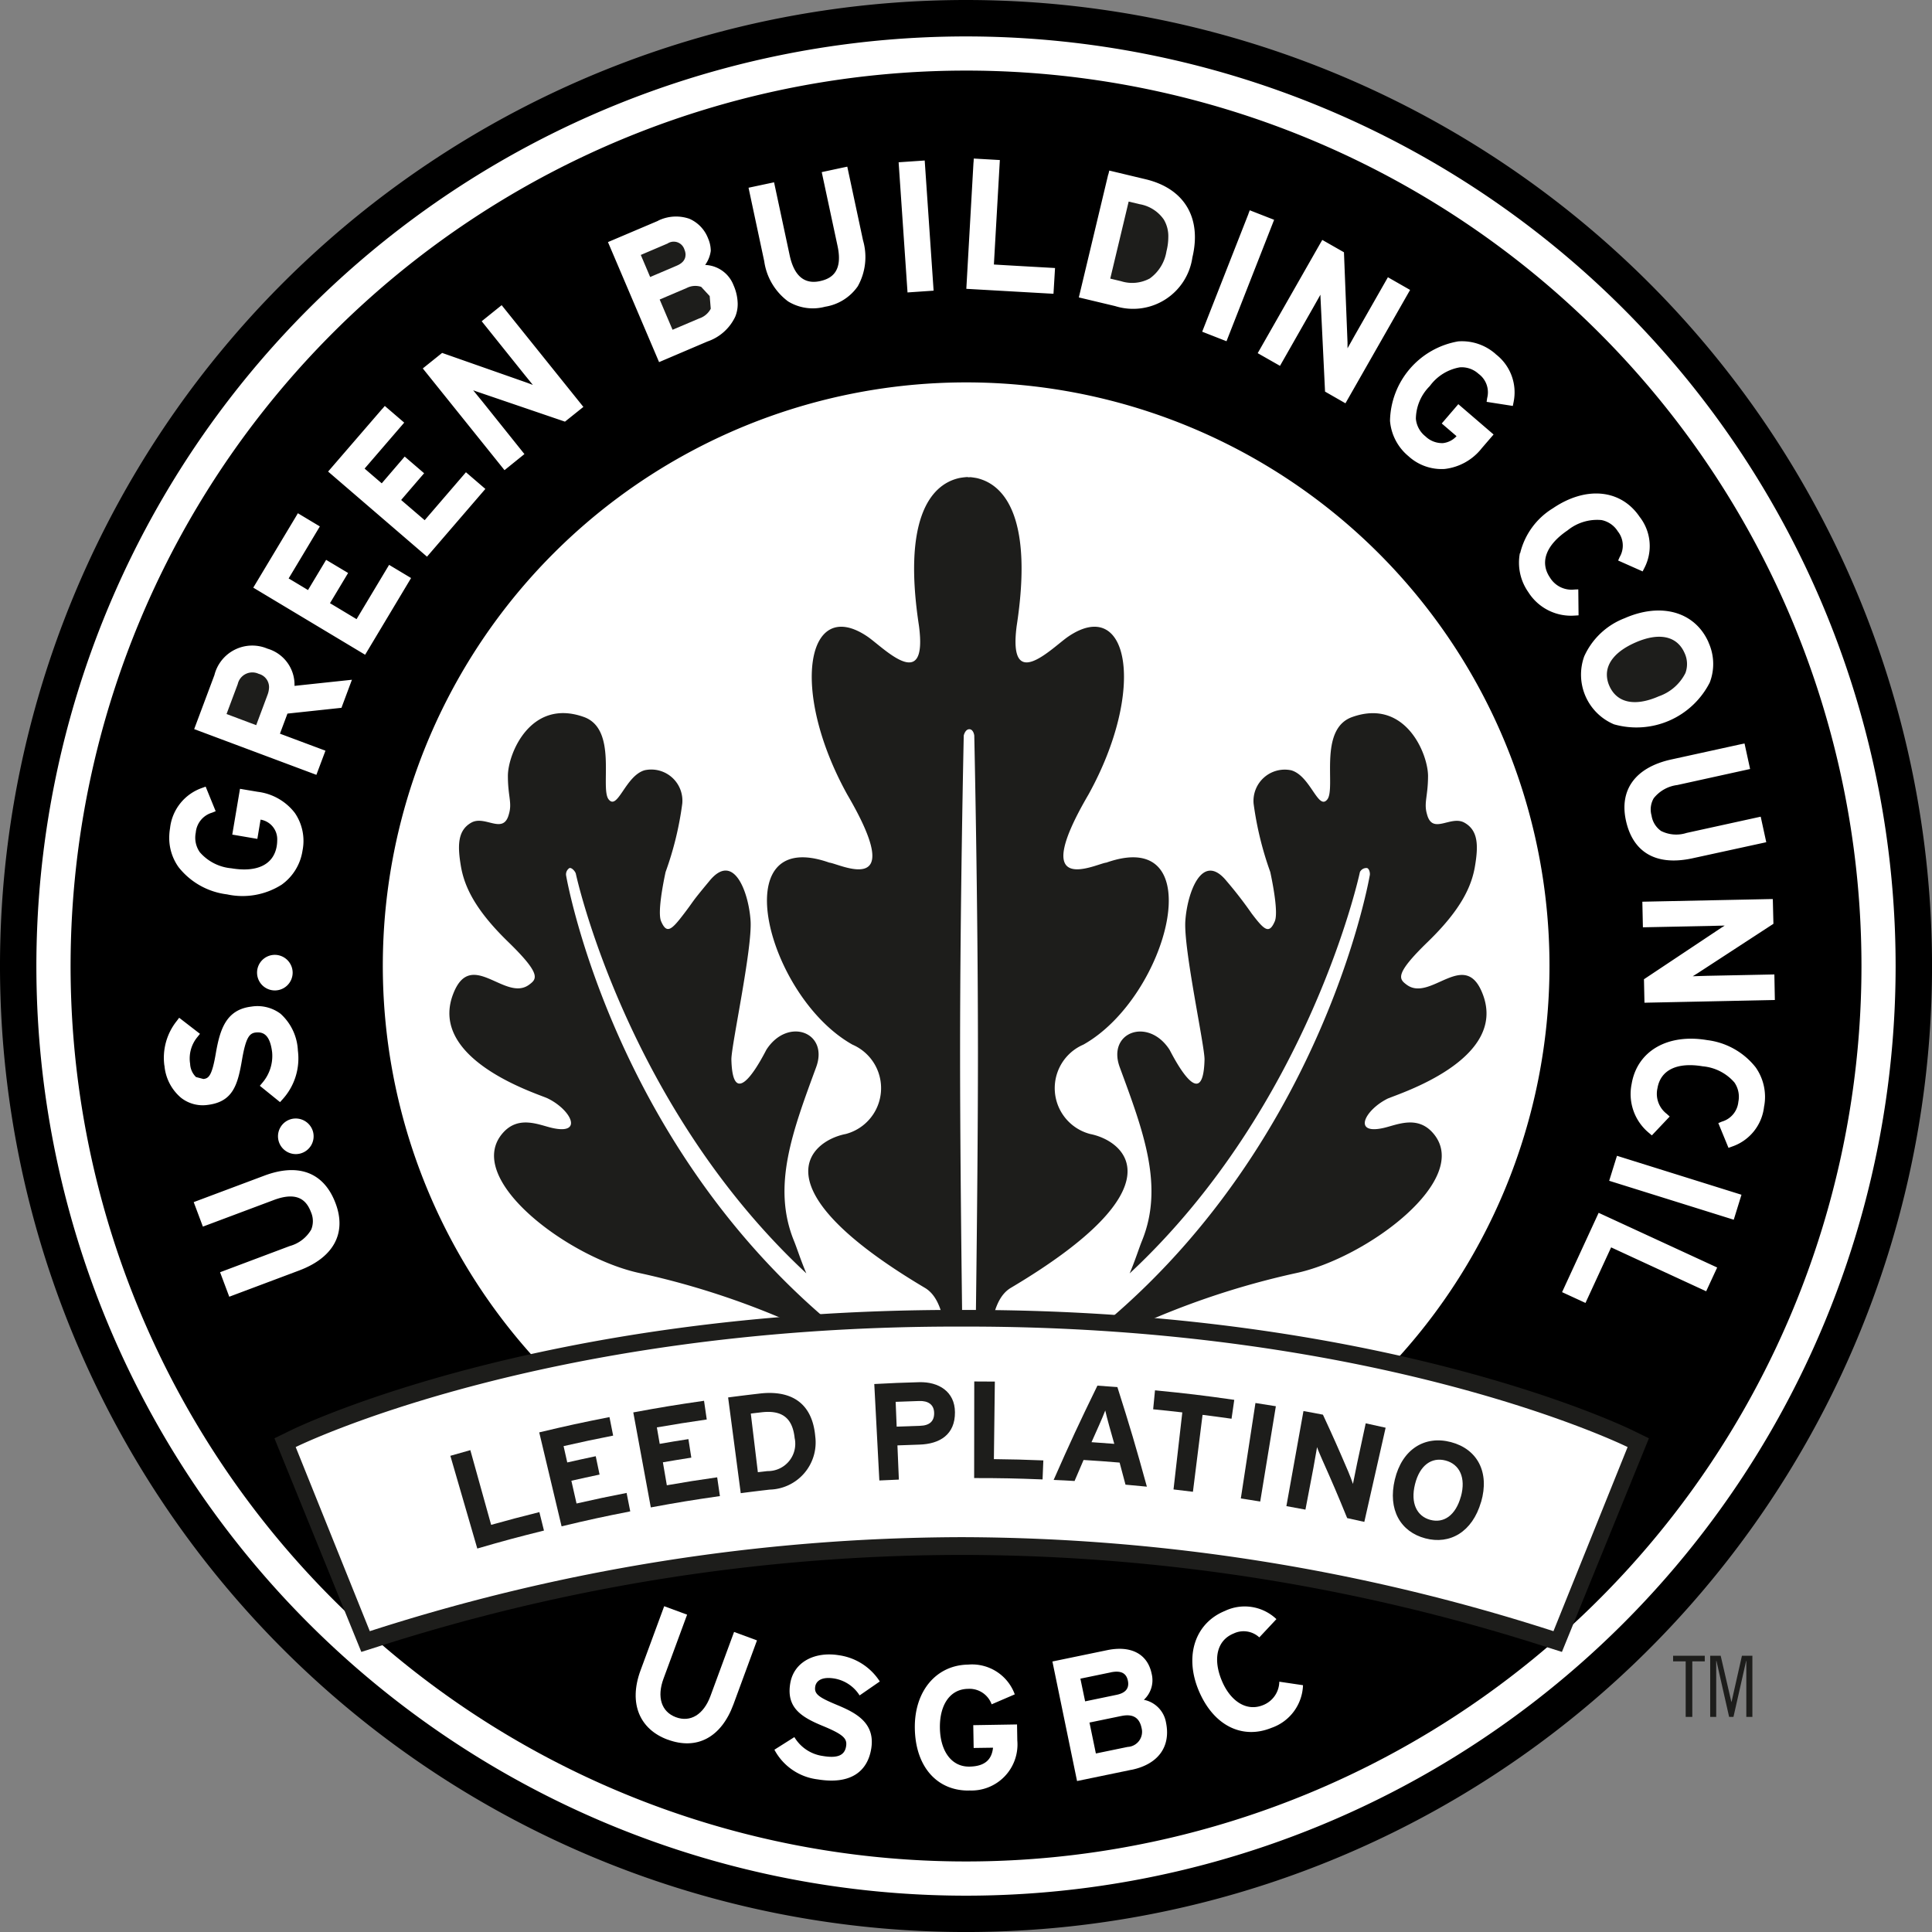 <svg id="Leed_Platinum" xmlns="http://www.w3.org/2000/svg" xmlns:xlink="http://www.w3.org/1999/xlink" width="141.998" height="142.001" viewBox="0 0 141.998 142.001">
  <rect x="0" y="0" width="141.998" height="142.001" fill="#808080" stroke="none"/>
  <defs>
    <clipPath id="clip-path">
      <rect id="Rectangle_82" data-name="Rectangle 82" width="141.998" height="142.002" fill="none"/>
    </clipPath>
  </defs>
  <path id="Path_1065" data-name="Path 1065" d="M142.788,72.538A69.934,69.934,0,1,1,72.858,2.6a69.934,69.934,0,0,1,69.93,69.938" transform="translate(-1.726 -1.537)" fill="#fff"/>
  <path id="Path_1066" data-name="Path 1066" d="M71,0a71,71,0,1,0,71,71A71,71,0,0,0,71,0m0,139.328A68.325,68.325,0,1,1,139.324,71,68.33,68.33,0,0,1,71,139.328"/>
  <path id="Path_1067" data-name="Path 1067" d="M119.548,54.618c.552-.233,1.954-.83,1.954-.83a1.475,1.475,0,0,0,.85-.715l-.078-.928-.626-.679a1.379,1.379,0,0,0-1.059.082s-1.582.675-1.991.85l.948,2.228" transform="translate(-70.113 -30.383)" fill="#1d1d1b"/>
  <path id="Path_1068" data-name="Path 1068" d="M43.089,121a1.1,1.1,0,0,0-1.537.756s-.666,1.778-.822,2.2c.384.143,1.795.675,2.179.818.159-.421.822-2.2.822-2.2a1.705,1.705,0,0,0,.123-.593,1.011,1.011,0,0,0-.769-.981" transform="translate(-24.079 -71.476)" fill="#1d1d1b"/>
  <path id="Path_1069" data-name="Path 1069" d="M288.88,117.255a2.033,2.033,0,0,0,.18.822c.552,1.259,1.877,1.545,3.634.773a3.455,3.455,0,0,0,1.958-1.709,1.91,1.91,0,0,0-.065-1.48c-.552-1.251-1.872-1.533-3.622-.76-1.361.6-2.085,1.427-2.085,2.355" transform="translate(-170.778 -67.672)" fill="#1d1d1b"/>
  <path id="Path_1070" data-name="Path 1070" d="M202.5,41.894a3.044,3.044,0,0,0,1.231-2,4.269,4.269,0,0,0,.135-1.043,2.383,2.383,0,0,0-.331-1.292,2.725,2.725,0,0,0-1.778-1.128l-.805-.192c-.114.482-1.239,5.184-1.353,5.662l.8.192a2.712,2.712,0,0,0,2.1-.2" transform="translate(-117.998 -21.424)" fill="#1d1d1b"/>
  <path id="Path_1071" data-name="Path 1071" d="M118.491,44.434a1.012,1.012,0,0,0-.082-.38.822.822,0,0,0-1.243-.45l-1.966.838c.147.348.544,1.276.687,1.623.552-.233,1.966-.838,1.966-.838.507-.217.634-.527.634-.793" transform="translate(-68.103 -25.705)" fill="#1d1d1b"/>
  <path id="Path_1072" data-name="Path 1072" d="M78.5,12.69A65.813,65.813,0,1,0,144.316,78.5,65.811,65.811,0,0,0,78.5,12.69m59.3,60.891.045,1.819-5.568,3.63s-.213.131-.36.225c.225-.008,1.063-.033,1.063-.033l4.935-.1L137.95,81l-9.583.2-.037-1.725,5.707-3.8s.139-.086.229-.143c-.225,0-1.055.025-1.055.025l-4.959.1-.041-1.881,9.3-.192h.278ZM135.722,62.15l.409,1.872L130.779,65.2a2.627,2.627,0,0,0-1.733.973,1.637,1.637,0,0,0-.159,1.267,1.7,1.7,0,0,0,.7,1.137,2.478,2.478,0,0,0,1.877.143l5.446-1.194.409,1.877L131.9,70.584c-2.641.576-4.374-.4-4.894-2.768-.5-2.281.711-3.917,3.328-4.493l5.11-1.12.282-.057Zm-2.649-7.432a3.8,3.8,0,0,1,.094,2.944,6.046,6.046,0,0,1-7.036,3.078,3.961,3.961,0,0,1-2.191-5,5.362,5.362,0,0,1,2.968-2.8c2.7-1.186,5.18-.47,6.169,1.774M119.23,48.164a5.327,5.327,0,0,1,2.4-3.3c2.441-1.66,5.008-1.406,6.382.625a3.489,3.489,0,0,1,.343,3.769l-.123.241-1.8-.8.114-.258a1.671,1.671,0,0,0-.135-1.881,1.838,1.838,0,0,0-1.2-.834,3.444,3.444,0,0,0-2.494.756c-1.586,1.075-2.06,2.338-1.3,3.463a1.859,1.859,0,0,0,1.8.887l.286-.012.02,1.909-.27.016a3.709,3.709,0,0,1-3.422-1.721,3.76,3.76,0,0,1-.621-2.866m-1.791-14.636a3.53,3.53,0,0,1,1.325,3.549l-.053.266-1.926-.3.041-.278a1.681,1.681,0,0,0-.634-1.782A1.839,1.839,0,0,0,114.8,34.5a3.462,3.462,0,0,0-2.212,1.378,3.443,3.443,0,0,0-1.022,2.4,1.857,1.857,0,0,0,.7,1.292,1.767,1.767,0,0,0,1.288.5,1.58,1.58,0,0,0,1-.511c-.294-.253-1.087-.932-1.087-.932l1.218-1.419,2.592,2.228-.867,1.006a4.042,4.042,0,0,1-2.739,1.529,3.605,3.605,0,0,1-2.653-.944,3.761,3.761,0,0,1-1.353-2.6,6.044,6.044,0,0,1,5.008-5.834,3.734,3.734,0,0,1,2.772.944m-12.743-8.393,1.578.9.262,6.635V33.1c.213-.376.523-.932.523-.932l2.445-4.289,1.631.932-4.751,8.332-1.5-.859-.331-6.848s-.008-.164-.008-.274l-.519.92-2.453,4.309-1.639-.932,4.607-8.082.143-.245Zm-5.446-1.921.1-.266,1.791.7-3.5,8.925-1.787-.7,3.4-8.659Zm-10.29-2.907.065-.278,2.67.638c2.85.679,4.137,2.833,3.438,5.752A4.4,4.4,0,0,1,89.468,30l-2.674-.638,2.163-9.051Zm-9.91-.879.016-.282,1.917.11s-.409,7.154-.437,7.678c.5.033,4.493.258,4.493.258l-.114,1.893-6.406-.364.527-9.293Zm-3.872-.119.282-.02.654,9.567-1.917.131-.654-9.567ZM64.394,20.9l1.145,5.356c.323,1.513,1.071,2.155,2.224,1.909.756-.164,1.717-.613,1.3-2.572l-1.165-5.441,1.6-.343.278-.057,1.157,5.417a4.393,4.393,0,0,1-.388,3.377,3.6,3.6,0,0,1-2.4,1.5,3.481,3.481,0,0,1-2.715-.388A4.449,4.449,0,0,1,63.671,26.7l-1.153-5.4,1.881-.4Zm-8.528,2.825a3,3,0,0,1,2.306-.143,2.573,2.573,0,0,1,1.37,1.435,2.327,2.327,0,0,1,.2.924,2.282,2.282,0,0,1-.413,1.034,2.329,2.329,0,0,1,2.085,1.488,3.524,3.524,0,0,1,.307,1.374,2.437,2.437,0,0,1-.18.94A3.509,3.509,0,0,1,59.5,32.6l-3.557,1.517-3.757-8.822,3.679-1.562ZM40,33.442l6.267,2.2.4.151c-.188-.229-.675-.83-.675-.83l-3.087-3.851,1.243-1,.225-.18,6.006,7.477-1.353,1.083-6.488-2.212s-.155-.053-.258-.094c.131.164.666.818.666.818l3.1,3.872-1.464,1.182-6.006-7.477L40,33.438ZM35.6,37.555l.184-.217,1.427,1.226L34.3,41.942c.278.241.977.842,1.259,1.083l1.688-1.966,1.427,1.226s-1.4,1.623-1.688,1.966l1.729,1.484,3.033-3.524,1.427,1.226-4.289,4.979-7.269-6.255L35.6,37.547ZM20,68.372a3.532,3.532,0,0,1,2.359-2.96l.258-.094.736,1.807-.262.106a1.674,1.674,0,0,0-1.2,1.464,1.866,1.866,0,0,0,.294,1.439,3.474,3.474,0,0,0,2.322,1.186c1.889.319,3.1-.27,3.332-1.619a2.736,2.736,0,0,0,.037-.433,1.461,1.461,0,0,0-1.222-1.525c-.065.384-.237,1.415-.237,1.415l-1.844-.315.568-3.365,1.312.221a4.063,4.063,0,0,1,2.723,1.558,3.638,3.638,0,0,1,.56,2.764,3.766,3.766,0,0,1-1.529,2.5,5.355,5.355,0,0,1-4.019.715,5.359,5.359,0,0,1-3.561-2,3.694,3.694,0,0,1-.687-2.159A4.2,4.2,0,0,1,20,68.372M30.511,90.69a1.309,1.309,0,1,1-1.582-.944,1.319,1.319,0,0,1,1.582.944m-1.5-11.729a1.308,1.308,0,1,1-1.325-1.28,1.318,1.318,0,0,1,1.325,1.28m-9.428,6.86a4.338,4.338,0,0,1,.916-3.287l.172-.229L22.2,83.486l-.18.225a2.471,2.471,0,0,0-.544,1.979,1.43,1.43,0,0,0,.433.973l.544.143c.376-.045.626-.2.912-1.893.294-1.676.715-3.2,2.6-3.426a2.829,2.829,0,0,1,2.155.523,3.875,3.875,0,0,1,1.276,2.711,4.467,4.467,0,0,1-1.132,3.585l-.18.2-1.484-1.2.188-.225a3.03,3.03,0,0,0,.715-2.24c-.168-1.394-.736-1.5-1.214-1.451-.454.057-.715.364-.993,1.966-.319,1.881-.666,3.128-2.539,3.356a2.577,2.577,0,0,1-1.946-.523,3.477,3.477,0,0,1-1.222-2.375m9.926,15.057-5.163,1.938-.675-1.8L28.8,99.083a2.623,2.623,0,0,0,1.574-1.206,1.642,1.642,0,0,0-.012-1.276c-.278-.728-.854-1.607-2.735-.9l-5.213,1.954-.675-1.8,5.192-1.946c2.527-.948,4.391-.225,5.237,2.04.822,2.187-.151,3.978-2.657,4.922M32.6,59.525s-3.651.392-3.97.425c-.086.233-.421,1.12-.552,1.476l3.344,1.251-.666,1.774-8.982-3.361,1.488-3.974a2.866,2.866,0,0,1,3.9-1.938,2.758,2.758,0,0,1,1.987,2.682v.053c.56-.061,4.219-.45,4.219-.45L32.6,59.521Zm-6.484-8.831,3.136-5.225.143-.245,1.615.969s-2.036,3.4-2.294,3.823c.319.188,1.108.662,1.423.854l1.333-2.22,1.615.965s-1.1,1.84-1.333,2.22c.352.208,1.607.965,1.954,1.173l2.392-3.99,1.615.969-3.377,5.638L26.112,50.69Zm52.4,70.661a42.874,42.874,0,1,1,42.87-42.874,42.873,42.873,0,0,1-42.87,42.874M132.9,102.407s-6.5-3-6.983-3.226c-.209.45-1.885,4.084-1.885,4.084l-1.721-.793L124.88,96.9l.119-.258,8.712,4.019-.809,1.746Zm2.028-5.258-9.154-2.862.487-1.566.086-.27,9.15,2.862-.568,1.836Zm2.232-8.34a3.5,3.5,0,0,1-2.359,2.964l-.258.094-.748-1.819.262-.11a1.683,1.683,0,0,0,1.21-1.451,1.852,1.852,0,0,0-.29-1.427,3.492,3.492,0,0,0-2.326-1.186c-1.889-.319-3.1.27-3.328,1.607A1.853,1.853,0,0,0,130,89.365l.221.2-1.312,1.386-.2-.172a3.7,3.7,0,0,1-1.284-3.614c.409-2.416,2.641-3.712,5.552-3.217a5.359,5.359,0,0,1,3.561,2,3.77,3.77,0,0,1,.626,2.866" transform="translate(-7.502 -7.502)"/>
  <path id="Path_1073" data-name="Path 1073" d="M149.811,131.42c.666-.315,8.794-2.817,6.921-7.661-1.308-3.41-3.831.626-5.589-.687-.564-.421-.916-.756,1.554-3.152s3.226-4.1,3.471-5.585.241-2.6-.777-3.172-2.355.932-2.755-.626c-.245-.834.074-1.308.078-2.8,0-1.639-1.672-5.724-5.568-4.342-2.522.887-1.186,5.237-1.836,6.059-.67.846-1.235-1.738-2.653-2.142a2.3,2.3,0,0,0-2.764,2.449,24.413,24.413,0,0,0,1.226,5.029c.172.8.605,2.984.331,3.622-.417.969-.769.65-1.7-.576a29.8,29.8,0,0,0-1.836-2.375c-1.807-2.228-2.9.863-3.038,2.923s1.439,9.248,1.41,10.2c-.11,4.309-2.5-.634-2.58-.748-1.57-2.4-4.6-1.276-3.651,1.3,1.725,4.685,3.271,8.728,1.639,12.747-.221.536-.511,1.476-.912,2.408,13.27-12.359,16.921-29.476,16.925-29.5a.527.527,0,0,1,.527-.294c.164.053.241.38.192.564-.008.029-4.338,25.449-27.477,38.43-.511.278-.572-.02-.67-.482.11-4.031.278-6.766,1.77-7.657,12.465-7.4,8.414-10.8,5.834-11.308a3.483,3.483,0,0,1-.5-6.57c6.275-3.528,9.485-16.128,1.688-13.377-.711.061-5.834,2.727-1.316-5,4.276-7.731,2.96-14.616-1.476-11.619-1.161.785-4.456,4.272-3.8-.773,1.177-7.649-.72-10.376-2.96-10.875,0,0-.237-.041-.425-.061l-.2.008v-.02a4.7,4.7,0,0,0-.63.074c-2.244.5-4.137,3.226-2.964,10.875.658,5.045-2.633,1.558-3.794.773-4.436-3-5.752,3.888-1.476,11.619,4.518,7.727-.605,5.061-1.32,5-7.792-2.755-4.583,9.849,1.7,13.377a3.484,3.484,0,0,1-.5,6.57c-2.584.5-6.635,3.908,5.826,11.308,1.5.891,1.68,3.643,1.791,7.69-.1.446-.18.724-.683.45-23.14-12.98-27.469-38.405-27.477-38.43a.55.55,0,0,1,.241-.564c.164-.053.421.233.47.409,0,.02,3.663,17.019,16.942,29.378-.4-.932-.695-1.872-.916-2.408-1.627-4.015-.082-8.062,1.639-12.747.944-2.572-2.077-3.7-3.647-1.3-.078.114-2.473,5.057-2.584.748-.025-.953,1.541-8.136,1.41-10.2s-1.226-5.151-3.033-2.923c-1.451,1.746-1.018,1.292-1.844,2.375-.932,1.226-1.284,1.545-1.7.576-.274-.638.159-2.825.331-3.622a23.836,23.836,0,0,0,1.226-5.029,2.29,2.29,0,0,0-2.76-2.449c-1.419.4-1.987,2.989-2.653,2.142-.65-.822.687-5.172-1.832-6.059-3.9-1.382-5.576,2.706-5.572,4.342,0,1.5.323,1.966.074,2.8-.4,1.558-1.742.057-2.76.626s-1.018,1.7-.773,3.172,1,3.185,3.471,5.585,2.118,2.731,1.554,3.152c-1.758,1.312-4.28-2.723-5.589.687-1.864,4.845,6.255,7.347,6.921,7.661,1.742.83,2.7,2.731.319,2.175-.957-.225-2.42-.92-3.565.352-3.025,3.373,4.861,9.256,10.1,10.339a58.838,58.838,0,0,1,11.905,3.986c1.95.887,10.278,6.594,10.858,8.912a1.273,1.273,0,0,0,1.3,1.186,1.223,1.223,0,0,0,1.3-1.141c.531-2.265,8.892-8.066,10.85-8.957a59.245,59.245,0,0,1,11.9-3.986c5.237-1.083,13.127-6.966,10.1-10.339-1.145-1.276-2.608-.576-3.565-.352-2.375.556-1.423-1.341.319-2.175m-30.441,24.068s-.053.47-.425.458-.348-.458-.348-.458-.27-16.284-.27-27.432.27-23.295.27-23.295.1-.462.409-.462.364.462.364.462.27,12.146.27,23.295-.27,27.432-.27,27.432" transform="translate(-47.756 -50.697)" fill="#1d1d1b"/>
  <path id="Path_1074" data-name="Path 1074" d="M55.726,260.629l-6.386-15.7,1.153-.564c.74-.364,18.454-8.872,48.961-8.872h.789c30.511,0,48.225,8.508,48.965,8.872l1.153.564-6.394,15.7-1.214-.384a140.965,140.965,0,0,0-42.686-6.746H99.63a140.889,140.889,0,0,0-42.694,6.746l-1.214.384Zm43.908-9.885h.437a143.412,143.412,0,0,1,42.305,6.492l4.448-10.92c-4.419-1.86-21.1-8.07-46.578-8.07h-.789c-25.486,0-42.158,6.21-46.578,8.07l4.444,10.92a143.466,143.466,0,0,1,42.313-6.492Z" transform="translate(-29.169 -139.216)" fill="#1d1d1b"/>
  <path id="Path_1075" data-name="Path 1075" d="M101.712,238.49c-30.662,0-48.552,8.855-48.552,8.855l5.446,13.532a142.527,142.527,0,0,1,43.282-6.909h.437a142.5,142.5,0,0,1,43.278,6.909l5.45-13.532s-17.89-8.855-48.552-8.855h-.793Z" transform="translate(-31.427 -140.989)" fill="#fff"/>
  <rect id="Rectangle_80" data-name="Rectangle 80" width="141.998" height="142.002" fill="none"/>
  <rect id="Rectangle_81" data-name="Rectangle 81" width="141.998" height="142.002" fill="none"/>
  <path id="Path_1076" data-name="Path 1076" d="M303.116,297.67v.413H302.2v4.08h-.487v-4.08h-.924v-.413Z" transform="translate(-177.819 -175.975)" fill="#1d1d1b"/>
  <path id="Path_1077" data-name="Path 1077" d="M308.229,297.67l.785,3.393h.012l.764-3.393h.769v4.493h-.446v-4.117H310.1l-.932,4.117h-.319l-.932-4.117H307.9v4.117h-.442V297.67Z" transform="translate(-181.762 -175.975)" fill="#1d1d1b"/>
  <g id="Group_622" data-name="Group 622" clip-path="url(#clip-path)">
    <path id="Path_1078" data-name="Path 1078" d="M116.639,298.568c-2.032-.748-2.9-2.629-2-5.082l1.742-4.726,1.684.621-1.733,4.7c-.5,1.349-.164,2.437.908,2.837s2.036-.2,2.535-1.541l1.742-4.726,1.684.621-1.729,4.7c-.9,2.441-2.694,3.385-4.836,2.592" transform="translate(-67.564 -170.707)" fill="#fff"/>
    <path id="Path_1079" data-name="Path 1079" d="M142.392,306.613a4.165,4.165,0,0,1-3.172-2.179l1.468-.928a2.9,2.9,0,0,0,2.1,1.39c1.051.176,1.59-.033,1.7-.707.094-.568-.168-.871-1.774-1.529-1.566-.65-2.621-1.353-2.33-3.1.266-1.607,1.844-2.359,3.589-2.069a4.277,4.277,0,0,1,2.993,1.926l-1.484,1.026a2.737,2.737,0,0,0-1.86-1.243c-.948-.155-1.333.192-1.4.585-.094.556.258.8,1.607,1.361s2.825,1.3,2.506,3.222c-.278,1.68-1.529,2.645-3.945,2.244" transform="translate(-82.303 -175.833)" fill="#fff"/>
    <path id="Path_1080" data-name="Path 1080" d="M168.467,308.514c-2.347.037-3.953-1.729-4-4.567-.045-2.731,1.566-4.652,3.912-4.689a3.341,3.341,0,0,1,3.434,2.187l-1.7.732a1.733,1.733,0,0,0-1.738-1.137c-1.345.02-2.093,1.21-2.065,2.878s.83,2.858,2.171,2.837c1.231-.02,1.648-.605,1.733-1.39l-1.423.02-.029-1.676,3.217-.053.02,1.177a3.382,3.382,0,0,1-3.545,3.675" transform="translate(-97.229 -176.913)" fill="#fff"/>
    <path id="Path_1081" data-name="Path 1081" d="M195.005,305.312l-3.994.826-1.811-8.786,4.031-.834c1.709-.352,2.96.245,3.267,1.75a1.96,1.96,0,0,1-.576,1.9,2.06,2.06,0,0,1,1.627,1.668c.38,1.848-.658,3.095-2.539,3.479m-1.521-7.163-2.232.462.348,1.668,2.322-.482c.728-.151.92-.544.822-1.03-.114-.552-.491-.777-1.259-.621m.769,3.209-2.334.482.47,2.273,2.334-.482a1.112,1.112,0,0,0,1.022-1.4c-.159-.756-.638-1.051-1.492-.871" transform="translate(-111.85 -175.236)" fill="#fff"/>
    <path id="Path_1082" data-name="Path 1082" d="M219.274,291.081a1.7,1.7,0,0,0-1.885-.282c-1.247.507-1.517,1.889-.883,3.43.609,1.5,1.8,2.343,3.046,1.832a1.88,1.88,0,0,0,1.194-1.721l1.742.258a3.44,3.44,0,0,1-2.31,3.132c-2.175.887-4.309-.18-5.38-2.8-1.03-2.527-.225-4.9,1.946-5.789a3.381,3.381,0,0,1,3.79.6l-1.255,1.341Z" transform="translate(-126.72 -170.739)" fill="#fff"/>
  </g>
  <path id="Path_1083" data-name="Path 1083" d="M87.841,266.612c-1.966.491-2.948.752-4.9,1.321-.793-2.727-1.19-4.088-1.979-6.815.589-.172.879-.253,1.468-.417.613,2.2.916,3.3,1.529,5.491,1.415-.392,2.122-.581,3.545-.936C87.636,265.8,87.706,266.068,87.841,266.612Z" transform="translate(-47.861 -154.119)" fill="#1d1d1b"/>
  <path id="Path_1084" data-name="Path 1084" d="M103.632,261.684c-2.024.4-3.033.617-5.049,1.1-.658-2.764-.985-4.141-1.643-6.905,2.056-.491,3.091-.715,5.163-1.124.106.544.164.818.27,1.361-1.46.29-2.187.442-3.643.773.106.478.164.72.27,1.2.838-.188,1.255-.282,2.093-.458.114.54.172.809.282,1.349-.83.176-1.247.266-2.073.454.151.671.229,1,.38,1.672,1.468-.331,2.2-.487,3.679-.777.106.544.159.818.27,1.361Z" transform="translate(-57.308 -150.602)" fill="#1d1d1b"/>
  <path id="Path_1085" data-name="Path 1085" d="M120.224,258.833c-2.04.294-3.054.458-5.086.834l-1.288-6.983c2.077-.384,3.115-.552,5.2-.854.078.552.119.826.2,1.374-1.468.213-2.2.331-3.667.581.082.482.127.724.209,1.21.842-.147,1.263-.217,2.11-.348.086.544.127.818.213,1.361-.838.131-1.255.2-2.089.343.119.675.176,1.014.29,1.688,1.48-.258,2.22-.372,3.7-.585.078.552.119.826.2,1.374Z" transform="translate(-67.305 -148.875)" fill="#1d1d1b"/>
  <path id="Path_1086" data-name="Path 1086" d="M137.3,253.63a3.466,3.466,0,0,1-3.348,3.9c-.854.1-1.28.151-2.13.262-.372-2.817-.556-4.223-.928-7.036.94-.123,1.41-.18,2.355-.29C135.4,250.225,137.076,251.042,137.3,253.63Zm-1.513.139c-.143-1.443-.863-2.105-2.437-1.921-.315.037-.474.053-.789.094.208,1.725.311,2.584.519,4.309l.711-.082a2.007,2.007,0,0,0,2-2.4Z" transform="translate(-77.379 -148.047)" fill="#1d1d1b"/>
  <path id="Path_1087" data-name="Path 1087" d="M163.108,250.691c.016,1.643-1.108,2.339-2.621,2.383-.642.02-.965.029-1.607.057.041,1.006.061,1.509.106,2.514-.572.025-.859.037-1.435.065-.151-2.837-.225-4.252-.372-7.089,1.32-.069,1.983-.1,3.3-.135C161.91,248.447,163.1,249.179,163.108,250.691Zm-1.529.053c-.012-.617-.446-.9-1.108-.875-.687.02-1.034.033-1.721.061.029.728.045,1.1.074,1.823.687-.029,1.03-.041,1.721-.061S161.591,251.362,161.579,250.744Z" transform="translate(-92.921 -146.898)" fill="#1d1d1b"/>
  <path id="Path_1088" data-name="Path 1088" d="M180.163,255.559c-2.011-.078-3.017-.1-5.033-.1,0-2.837,0-4.26.008-7.1.605,0,.908,0,1.513.008-.029,2.281-.041,3.418-.07,5.7,1.455.016,2.183.037,3.634.094-.02.56-.033.838-.057,1.4Z" transform="translate(-103.532 -146.824)" fill="#1d1d1b"/>
  <path id="Path_1089" data-name="Path 1089" d="M196.276,256.534c-.63-.061-.944-.09-1.574-.147-.172-.65-.258-.973-.433-1.623-1.059-.086-1.59-.127-2.649-.192-.266.617-.4.928-.662,1.545-.613-.037-.92-.053-1.537-.078,1.226-2.784,1.872-4.174,3.217-6.93.585.041.879.061,1.468.106.928,2.919,1.361,4.383,2.167,7.318Zm-2.4-3.152c-.147-.527-.221-.793-.372-1.32-.114-.425-.237-.863-.29-1.128-.094.258-.274.67-.45,1.075-.225.5-.339.752-.56,1.255.67.045,1.006.07,1.672.123Z" transform="translate(-111.98 -147.267)" fill="#1d1d1b"/>
  <path id="Path_1090" data-name="Path 1090" d="M213.079,252.039c-.854-.123-1.28-.176-2.138-.286-.282,2.261-.425,3.393-.707,5.654-.572-.07-.854-.106-1.427-.172.258-2.265.388-3.4.646-5.662-.854-.1-1.284-.143-2.142-.229.053-.556.082-.834.135-1.394,2.334.229,3.5.368,5.826.7-.078.556-.119.83-.2,1.386Z" transform="translate(-122.556 -147.764)" fill="#1d1d1b"/>
  <path id="Path_1091" data-name="Path 1091" d="M224.5,259.47c-.568-.094-.854-.139-1.423-.225.429-2.8.646-4.211,1.075-7.015.6.09.9.139,1.5.237-.462,2.8-.691,4.2-1.149,7Z" transform="translate(-131.879 -149.112)" fill="#1d1d1b"/>
  <path id="Path_1092" data-name="Path 1092" d="M237,261.824c-.5-.114-.756-.168-1.259-.278-.707-1.738-1.079-2.6-1.852-4.334-.127-.294-.3-.687-.36-.883-.049.258-.2,1.141-.27,1.529-.233,1.226-.352,1.84-.585,3.066-.56-.106-.838-.159-1.4-.258.5-2.8.752-4.19,1.255-6.987.572.1.859.155,1.431.266.777,1.676,1.149,2.518,1.868,4.2.119.294.282.7.339.891.057-.258.221-1.132.307-1.521.253-1.173.38-1.762.63-2.935.585.127.879.192,1.464.323-.625,2.768-.94,4.154-1.566,6.921Z" transform="translate(-136.727 -149.969)" fill="#1d1d1b"/>
  <path id="Path_1093" data-name="Path 1093" d="M256.883,263.477c-.638,2.2-2.285,3.152-4.1,2.67s-2.768-2.1-2.236-4.325,2.2-3.258,4.129-2.747,2.85,2.2,2.212,4.4Zm-1.48-.4c.384-1.386-.1-2.379-1.124-2.649s-1.9.339-2.249,1.737.139,2.363,1.128,2.625S255.015,264.462,255.4,263.076Z" transform="translate(-148.029 -153.082)" fill="#1d1d1b"/>
</svg>
